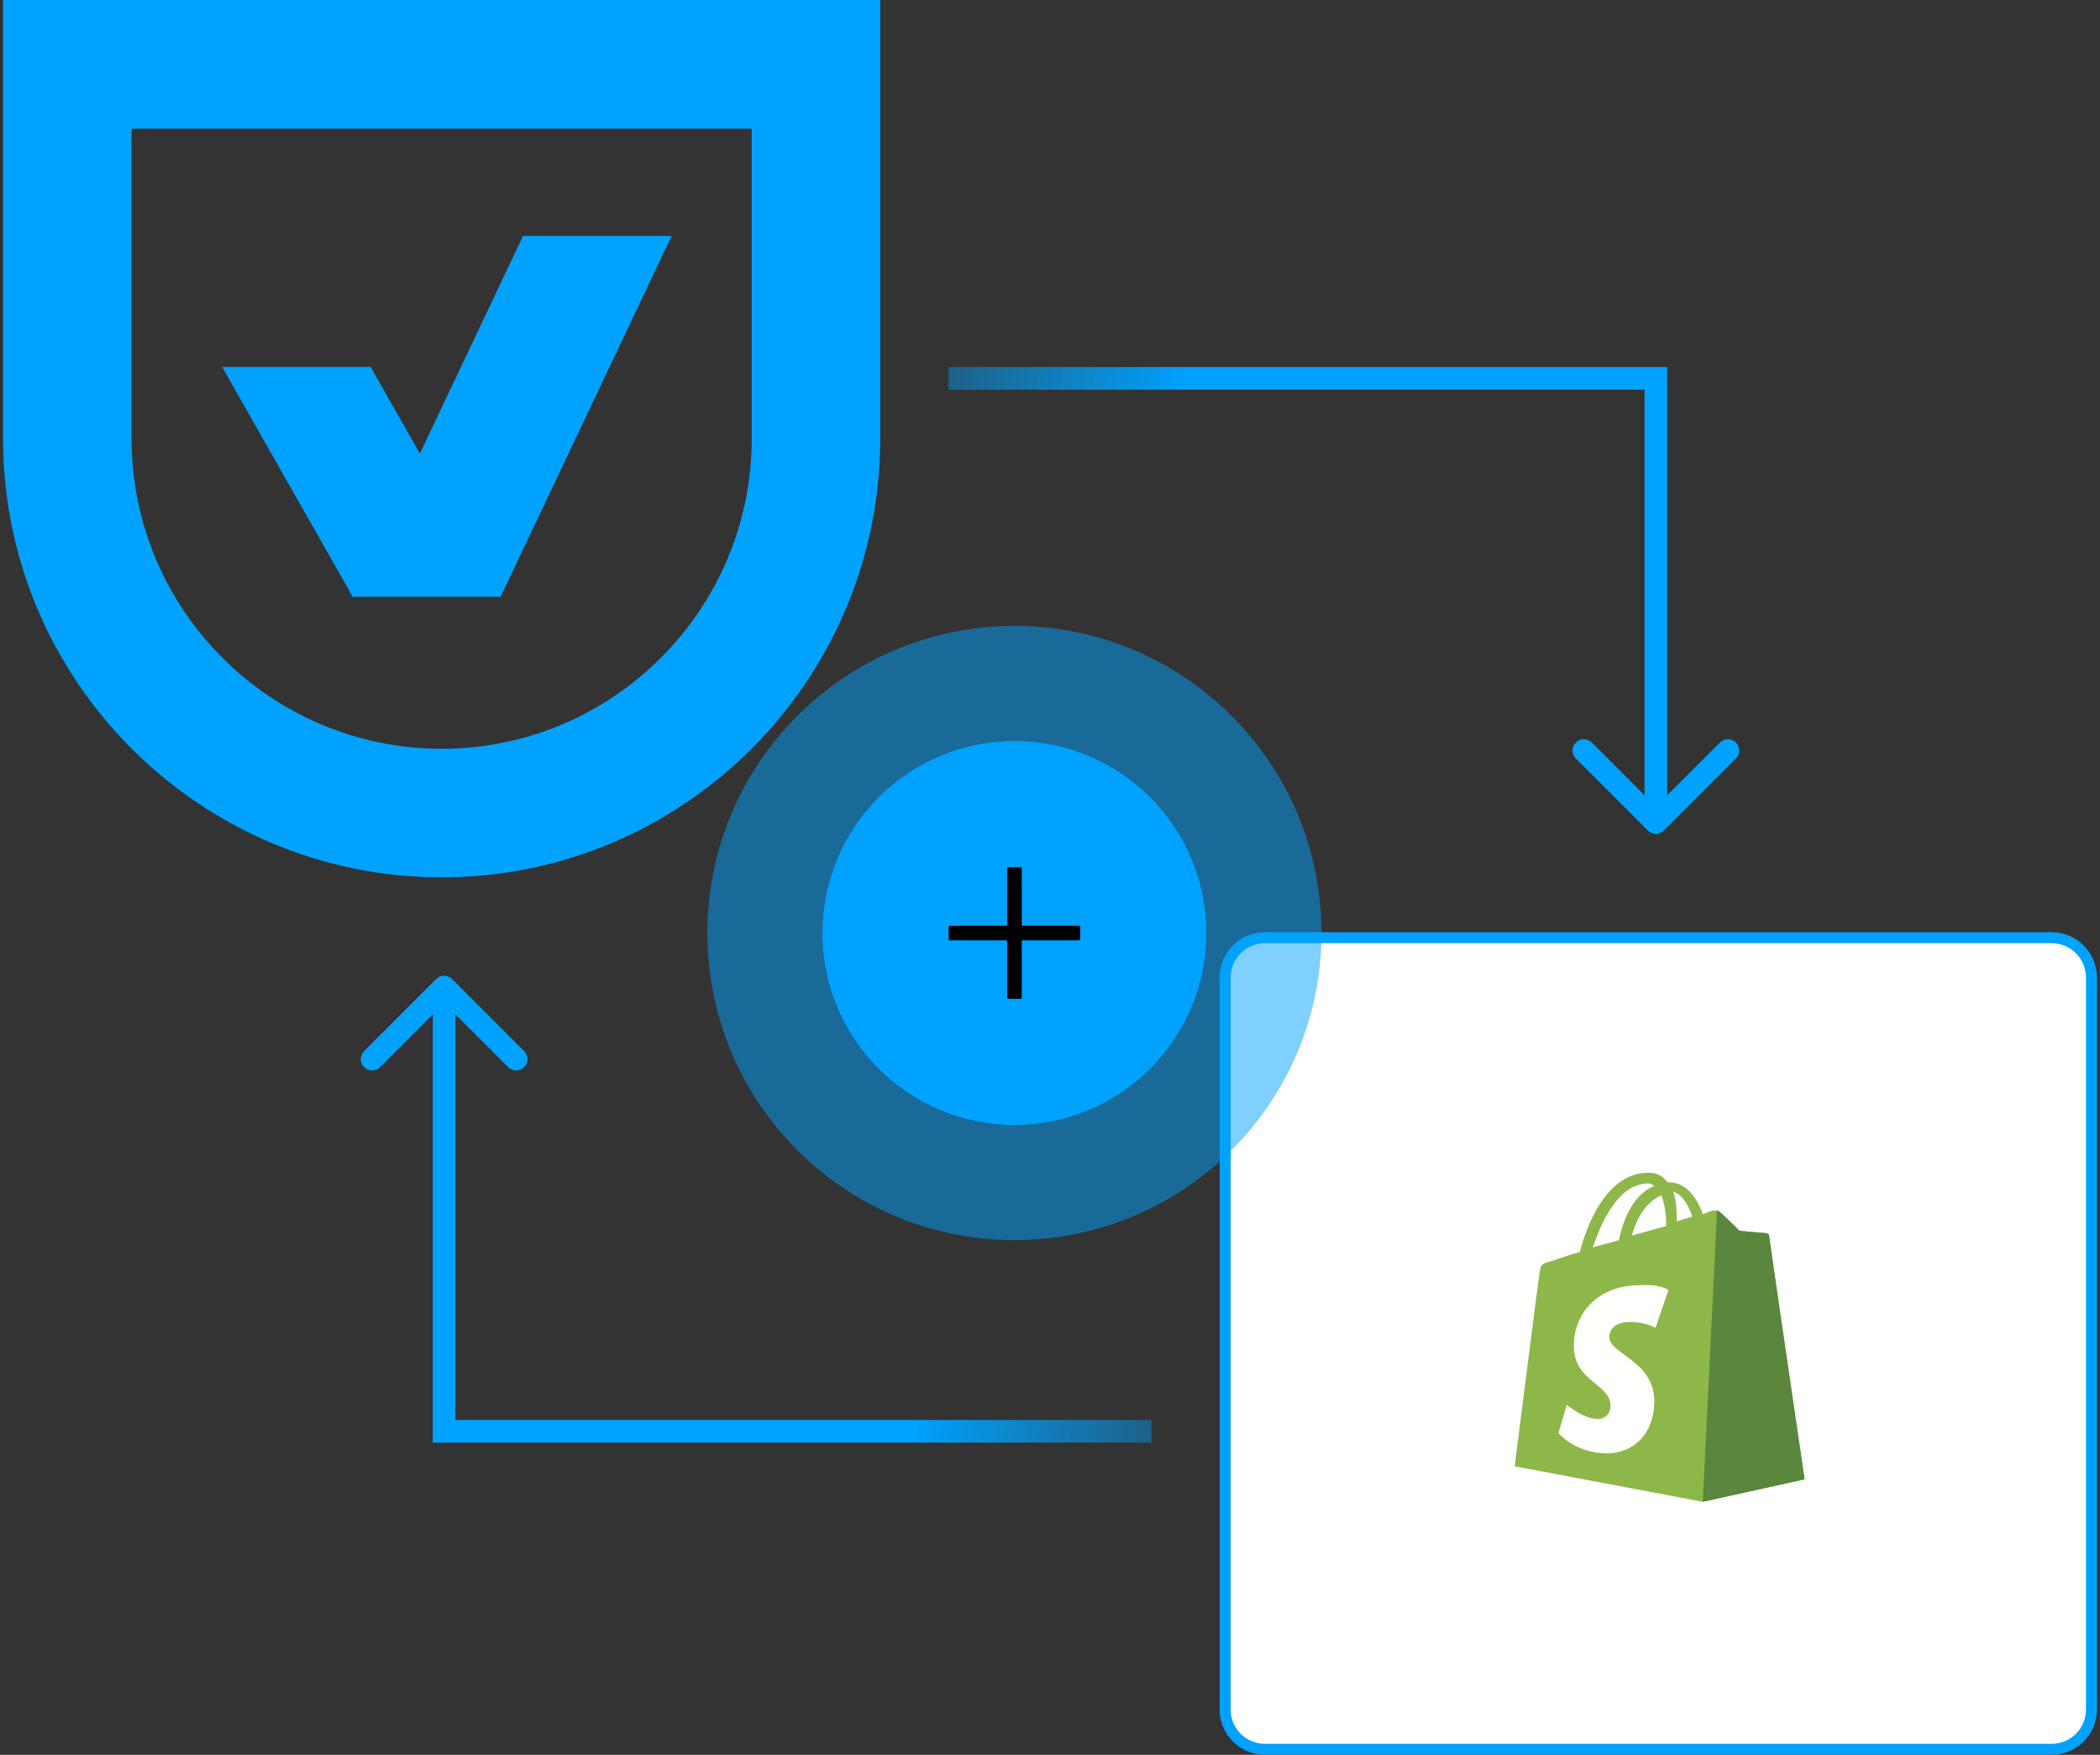 <svg width="383" height="320" viewBox="0 0 383 320" fill="none" xmlns="http://www.w3.org/2000/svg">
<rect x="0" y="0" width="383" height="320" fill="#333333" stroke="none"/>
<path fill-rule="evenodd" clip-rule="evenodd" d="M0.559 79.993V0.003H160.539V79.993C160.539 124.097 124.652 159.984 80.549 159.984C36.446 159.984 0.559 124.11 0.559 79.993ZM80.549 136.545C111.735 136.545 137.101 111.18 137.101 79.993V23.455H23.997V79.993C23.997 111.18 49.363 136.545 80.549 136.545ZM64.324 108.822H64.207L64.259 108.705L40.521 66.92H67.606L76.577 82.715L95.393 43.026H122.491L91.357 108.705L91.409 108.822H64.324Z" fill="#00A2FF"/>
<path d="M223.442 178.254C223.442 174.246 226.691 170.997 230.699 170.997H374.184C378.193 170.997 381.442 174.246 381.442 178.254V311.739C381.442 315.747 378.193 318.997 374.184 318.997H230.699C226.691 318.997 223.442 315.747 223.442 311.739V178.254Z" fill="white"/>
<path d="M223.442 178.254C223.442 174.246 226.691 170.997 230.699 170.997H374.184C378.193 170.997 381.442 174.246 381.442 178.254V311.739C381.442 315.747 378.193 318.997 374.184 318.997H230.699C226.691 318.997 223.442 315.747 223.442 311.739V178.254Z" stroke="#00A2FF" stroke-width="2"/>
<path d="M300.636 215.807C301.067 215.807 301.283 216.023 301.715 216.239C299.125 217.318 296.535 220.123 295.24 226.166L290.492 227.461C292.003 223.145 295.024 215.807 300.636 215.807ZM303.01 217.965C303.441 219.26 303.873 220.771 303.873 223.145C303.873 223.36 303.873 223.36 303.873 223.576L297.614 225.303C298.909 220.771 301.067 218.828 303.01 217.965ZM308.621 221.85L305.815 222.713C305.815 222.497 305.815 222.281 305.815 222.066C305.815 220.123 305.599 218.613 305.168 217.318C306.678 217.749 307.973 219.692 308.621 221.85ZM322.649 225.303C322.649 225.087 322.433 224.871 322.217 224.871C321.785 224.871 317.253 224.44 317.253 224.44C317.253 224.44 314.016 221.202 313.584 220.987C313.153 220.555 312.505 220.771 312.29 220.771C312.29 220.771 311.642 220.987 310.563 221.418C309.484 218.397 307.542 215.591 304.304 215.591H304.089C303.225 214.296 301.93 213.865 300.851 213.865C293.082 213.649 289.413 223.36 288.118 228.324C286.392 228.756 284.665 229.403 282.723 230.051C280.996 230.482 280.996 230.698 280.781 232.209C280.565 233.288 276.249 267.387 276.249 267.387L310.563 273.861L329.123 269.761C329.123 269.761 322.649 225.734 322.649 225.303Z" fill="#8DB849"/>
<path d="M322.001 224.871C321.785 224.871 317.253 224.44 317.253 224.44C317.253 224.44 314.016 221.202 313.584 220.987C313.369 220.771 313.369 220.771 313.153 220.771L310.563 273.861L329.123 269.761C329.123 269.761 322.649 225.734 322.649 225.303C322.649 225.087 322.217 224.871 322.001 224.871Z" fill="#5A863E"/>
<path d="M304.304 235.23L301.93 242.136C301.93 242.136 299.988 241.057 297.398 241.057C293.729 241.057 293.513 243.215 293.513 243.863C293.513 246.884 301.714 248.179 301.714 255.517C301.714 261.344 298.046 265.013 293.082 265.013C287.255 265.013 284.233 261.344 284.233 261.344L285.744 256.164C285.744 256.164 288.766 258.754 291.355 258.754C293.082 258.754 293.729 257.459 293.729 256.38C293.729 252.28 287.039 252.064 287.039 245.373C287.039 239.762 291.139 234.367 299.125 234.367C302.793 234.151 304.304 235.23 304.304 235.23Z" fill="#FFFFFE"/>
<path d="M300.54 151.46C301.346 152.266 302.654 152.266 303.46 151.46L316.598 138.322C317.404 137.516 317.404 136.209 316.598 135.403C315.791 134.597 314.484 134.597 313.678 135.403L302 147.081L290.322 135.403C289.516 134.597 288.209 134.597 287.402 135.403C286.596 136.209 286.596 137.516 287.402 138.322L300.54 151.46ZM302 69L304.064 69L304.064 66.936L302 66.936L302 69ZM304.064 150L304.064 69L299.936 69L299.936 150L304.064 150ZM302 66.936L173 66.936L173 71.065L302 71.065L302 66.936Z" fill="url(#paint0_linear_1524_1753)"/>
<path d="M82.46 178.54C81.654 177.734 80.346 177.734 79.54 178.54L66.403 191.678C65.596 192.484 65.596 193.792 66.403 194.598C67.209 195.404 68.516 195.404 69.322 194.598L81 182.92L92.678 194.598C93.484 195.404 94.791 195.404 95.597 194.598C96.404 193.792 96.404 192.484 95.597 191.678L82.46 178.54ZM81 261H78.936V263.065H81V261ZM78.936 180L78.936 261H83.064L83.064 180H78.936ZM81 263.065H210V258.936H81V263.065Z" fill="url(#paint1_linear_1524_1753)"/>
<circle cx="185.013" cy="170.139" r="56" fill="#00A2FF" fill-opacity="0.5"/>
<circle cx="185.013" cy="170.139" r="35" fill="#00A2FF"/>
<path fill-rule="evenodd" clip-rule="evenodd" d="M186.346 158.345C186.346 158.231 186.254 158.139 186.14 158.139H183.886C183.772 158.139 183.679 158.231 183.679 158.345V168.599C183.679 168.713 183.587 168.806 183.473 168.806H173.219C173.105 168.806 173.013 168.898 173.013 169.012L173.013 171.266C173.013 171.38 173.105 171.472 173.219 171.472H183.473C183.587 171.472 183.679 171.565 183.679 171.679V181.932C183.679 182.046 183.772 182.139 183.886 182.139H186.14C186.254 182.139 186.346 182.046 186.346 181.932V171.679C186.346 171.565 186.438 171.472 186.552 171.472H196.806C196.92 171.472 197.013 171.38 197.013 171.266V169.012C197.013 168.898 196.92 168.806 196.806 168.806H186.552C186.438 168.806 186.346 168.713 186.346 168.599V158.345Z" fill="black"/>
<defs>
<linearGradient id="paint0_linear_1524_1753" x1="141.92" y1="69" x2="216.226" y2="77.59" gradientUnits="userSpaceOnUse">
<stop stop-color="#00A2FF" stop-opacity="0"/>
<stop offset="1" stop-color="#00A2FF"/>
</linearGradient>
<linearGradient id="paint1_linear_1524_1753" x1="241.08" y1="261" x2="166.774" y2="252.41" gradientUnits="userSpaceOnUse">
<stop stop-color="#00A2FF" stop-opacity="0"/>
<stop offset="1" stop-color="#00A2FF"/>
</linearGradient>
</defs>
</svg>

